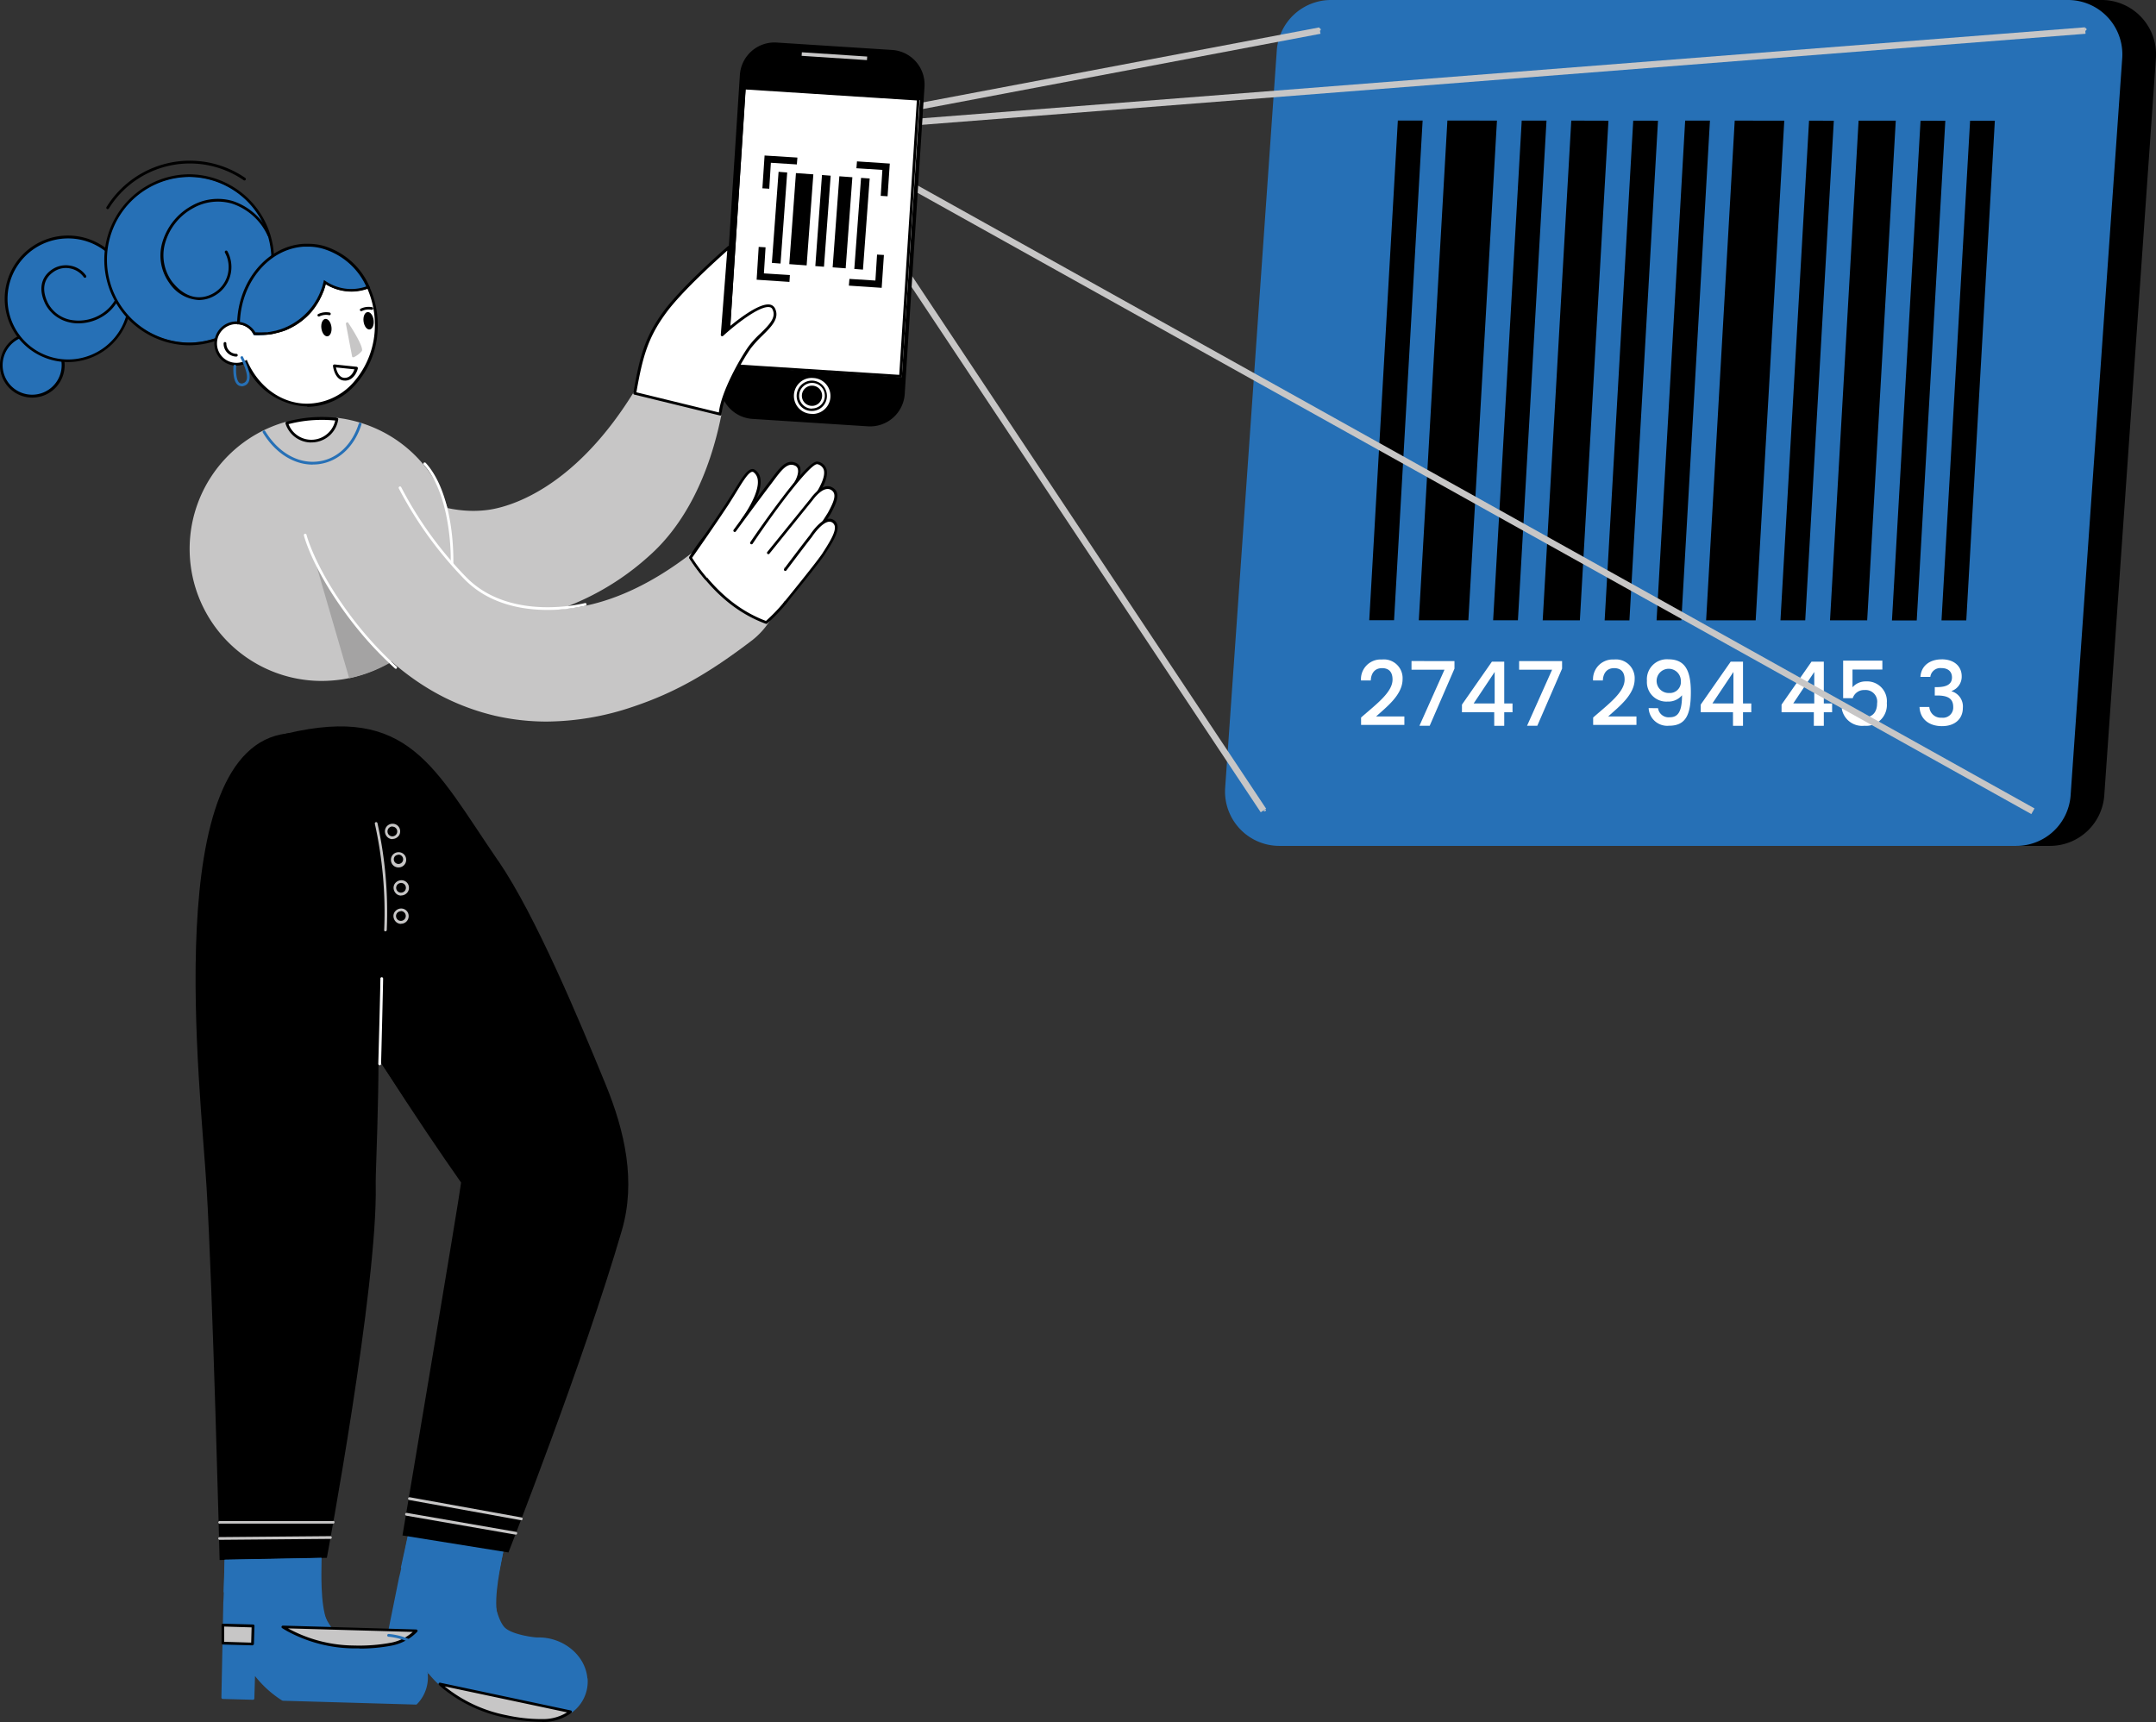 <svg xmlns="http://www.w3.org/2000/svg" xmlns:xlink="http://www.w3.org/1999/xlink" width="323.695" height="258.564" viewBox="0 0 323.695 258.564"><rect x="0" y="0" width="323.695" height="258.564" fill="#333333" stroke="none"/><defs><clipPath id="a"><rect width="323.695" height="258.564" fill="none"/></clipPath></defs><g clip-path="url(#a)"><path d="M307.784,127.015H197.132a8.162,8.162,0,0,1-8.16-8.164c0-.191.006-.383.02-.574L196.741,7.584A8.168,8.168,0,0,1,204.881,0H315.533A8.164,8.164,0,0,1,323.7,8.166c0,.191-.007.382-.02.572l-7.75,110.693a8.167,8.167,0,0,1-8.141,7.583"/><path d="M302.735,127.015H192.083a8.162,8.162,0,0,1-8.16-8.164c0-.191.006-.383.02-.574L191.692,7.584A8.168,8.168,0,0,1,199.832,0H310.483a8.163,8.163,0,0,1,8.161,8.165c0,.191-.007.382-.02.573l-7.749,110.693a8.168,8.168,0,0,1-8.141,7.583" fill="#2670b6"/><path d="M190.043,121.553a.2.2,0,0,1-.1.266l0,0h-.061a.181.181,0,0,1-.186-.124" fill="#c7c6c6"/><path d="M198.039,4.246a.2.2,0,0,1,.1.392" fill="#c7c6c6"/><path d="M305.167,121.429a.2.2,0,0,1,.072.274l-.01.015a.214.214,0,0,1-.166.1h-.041c-.041,0-.083,0-.1-.041" fill="#c7c6c6"/><path d="M313.039,4.2a.207.207,0,1,1,.041.412" fill="#c7c6c6"/><path d="M209.868,18.1l-4.293,75.033H209.3L213.588,18.1Zm7.439,0L213.016,93.14h7.439l4.293-75.032Zm11.16.008-4.292,75.032h3.72l4.292-75.032Zm7.44,0-4.291,75.042h5.58l4.291-75.026Zm9.3.006-4.291,75.042h3.72l4.29-75.032Z"/><path d="M253.005,18.11l-4.292,75.033h3.72l4.293-75.032Zm7.44,0-4.293,75.033h7.44l4.294-75.023Zm11.16.008L267.312,93.15h3.72l4.292-75.024Zm7.439,0L274.752,93.15h5.58l4.292-75.032Zm9.3.006-4.292,75.042h3.72l4.293-75.032Zm7.44,0-4.292,75.032h3.72L299.5,18.124Z"/><path d="M204.348,107.739c2.3-2.021,4.724-3.787,4.724-5.7,0-1.017-.441-1.713-1.579-1.713-1.071,0-1.647.749-1.687,1.847h-1.472a2.96,2.96,0,0,1,2.763-3.145,3.058,3.058,0,0,1,.383,0,2.81,2.81,0,0,1,3.1,2.945c0,2.368-2.408,4.175-3.974,5.606h4.242v1.272h-6.5Z" fill="#fff"/><path d="M218.37,99.267V100.4l-3.721,8.578H213.11l3.761-8.418H211.92v-1.3Z" fill="#fff"/><path d="M224.337,106.949h-4.844V105.8l4.5-6.45h1.848v6.277h1.243v1.324h-1.243v2.035h-1.5Zm.067-1.324V100.9l-3.153,4.727Z" fill="#fff"/><path d="M234.526,99.267V100.4l-3.721,8.578h-1.539l3.76-8.413h-4.951v-1.3Z" fill="#fff"/><path d="M239.191,107.739c2.3-2.021,4.724-3.787,4.724-5.7,0-1.017-.441-1.713-1.579-1.713-1.071,0-1.647.749-1.687,1.847h-1.472a2.96,2.96,0,0,1,2.763-3.145,3.058,3.058,0,0,1,.383,0,2.81,2.81,0,0,1,3.1,2.945c0,2.368-2.408,4.175-3.974,5.606h4.243v1.272h-6.5Z" fill="#fff"/><path d="M248.932,106.333A1.6,1.6,0,0,0,250.7,107.7c1.218,0,1.833-.817,1.833-3.305a2.658,2.658,0,0,1-2.168.949,2.915,2.915,0,0,1-3.1-2.716,2.837,2.837,0,0,1,0-.4A3,3,0,0,1,250.5,99c2.516,0,3.359,1.728,3.359,4.925,0,3.292-.7,5.046-3.253,5.046a2.8,2.8,0,0,1-3.073-2.5c-.005-.047-.009-.093-.011-.14Zm3.426-4.108a1.82,1.82,0,1,0-1.805,1.835l.079,0a1.66,1.66,0,0,0,1.734-1.581,1.768,1.768,0,0,0-.008-.252" fill="#fff"/><path d="M260.185,106.949h-4.844V105.8l4.5-6.45h1.848v6.277h1.243v1.324h-1.243v2.035h-1.5Zm.067-1.324V100.9l-3.158,4.724Z" fill="#fff"/><path d="M272.323,106.949h-4.846V105.8l4.5-6.45h1.846v6.277h1.245v1.324h-1.245v2.035h-1.5Zm.065-1.324V100.9l-3.157,4.724Z" fill="#fff"/><path d="M282.612,99.2v1.338h-4.484V103.2a2.618,2.618,0,0,1,2.022-.883,2.973,2.973,0,0,1,3.14,2.794,2.919,2.919,0,0,1-.009.458,3.138,3.138,0,0,1-2.838,3.41,3.174,3.174,0,0,1-.534,0,3.1,3.1,0,0,1-3.4-2.637h1.486a1.819,1.819,0,0,0,1.927,1.365c1.312,0,1.9-.9,1.9-2.1a1.742,1.742,0,0,0-1.464-1.983,1.72,1.72,0,0,0-.436-.011,1.762,1.762,0,0,0-1.754,1.217h-1.444V99.2Z" fill="#fff"/><path d="M291.524,99c1.94,0,3,1.124,3,2.542a2.28,2.28,0,0,1-1.5,2.208v.054a2.376,2.376,0,0,1,1.672,2.5c0,1.552-1.1,2.73-3.131,2.73-1.847,0-3.279-.964-3.373-2.878h1.472a1.722,1.722,0,0,0,1.826,1.611l.061,0a1.531,1.531,0,0,0,1.693-1.348,1.588,1.588,0,0,0,.007-.258c0-1.284-.829-1.727-2.423-1.727h-.347v-1.257h.361c1.379-.014,2.222-.415,2.222-1.459,0-.844-.549-1.4-1.593-1.4a1.515,1.515,0,0,0-1.659,1.324h-1.485c.106-1.686,1.418-2.636,3.2-2.636" fill="#fff"/><rect width="72.939" height="0.974" transform="translate(126.409 17.675) rotate(-10.715)" fill="#c7c6c6"/><rect width="191.51" height="0.975" transform="translate(122.114 19.039) rotate(-4.474)" fill="#c7c6c6"/><rect width="0.975" height="199.45" transform="matrix(0.487, -0.873, 0.873, 0.487, 130.858, 25.106)" fill="#c7c6c6"/><rect width="0.974" height="105.873" transform="translate(130.681 33.794) rotate(-33.608)" fill="#c7c6c6"/><path d="M121.718,19.434a.224.224,0,0,1,0-.165.151.151,0,0,1,.124-.1" fill="#c7c6c6"/><path d="M121.8,19.517a.2.2,0,0,1-.083-.227.251.251,0,0,1,.186-.165" fill="#c7c6c6"/><path d="M133.938,7.5,116.606,6.389a5.209,5.209,0,0,0-5.523,4.864l-.124,1.917L108.28,54.78l-.166,2.6a5.209,5.209,0,0,0,4.865,5.522l17.332,1.114a5.21,5.21,0,0,0,5.523-4.865l.165-2.6,2.68-41.61.124-1.917A5.209,5.209,0,0,0,133.938,7.5"/><rect width="0.536" height="9.83" transform="translate(120.354 8.384) rotate(-86.257)" fill="#c7c6c6"/><path d="M121.9,61.354h-.124a1.9,1.9,0,0,1-1.319-.66,1.855,1.855,0,0,1-.474-1.4,1.9,1.9,0,0,1,.66-1.319,1.938,1.938,0,0,1,1.4-.474,1.919,1.919,0,0,1-.144,3.834Zm0-3.442a1.44,1.44,0,0,0-.99.371,1.519,1.519,0,0,0,2,2.287,1.555,1.555,0,0,0,.516-1.05,1.5,1.5,0,0,0-1.4-1.606l-.026,0Z" fill="#fff"/><path d="M121.9,62.137h-.186a2.7,2.7,0,0,1-1.607-4.719,2.612,2.612,0,0,1,1.958-.66,2.7,2.7,0,1,1-.165,5.4Zm0-4.987a2.3,2.3,0,0,0-2.288,2.143,2.27,2.27,0,0,0,.556,1.649,2.2,2.2,0,0,0,1.566.763,2.27,2.27,0,0,0,1.649-.556,2.242,2.242,0,0,0,.763-1.566,2.3,2.3,0,0,0-2.144-2.432h-.1Z" fill="#fff"/><rect width="41.692" height="26.194" transform="matrix(0.065, -0.998, 0.998, 0.065, 109.252, 54.945)" fill="#fff"/><path d="M135.4,56.717l-26.545-1.71,2.68-42.023,26.545,1.71ZM109.29,54.636l25.72,1.649,2.639-41.2-25.72-1.649Z"/><path d="M133.259,29.471l-1.031-.061.248-3.9-3.895-.247.083-1.031,4.925.33Z"/><path d="M115.494,28.338l-1.031-.061.33-4.926,4.926.309-.083,1.031-3.9-.248Z"/><path d="M118.524,42.329,113.6,42l.309-4.926,1.031.061-.248,3.916,3.9.247Z"/><path d="M132.373,43.218l-4.926-.329.083-1.011,3.9.248.248-3.9,1.031.061Z"/><path d="M104.694,57.809c-3.441-1.36-8.119-1.237-9.584,1.133C85.919,73.8,76.068,76.192,73.265,76.564c-6.863.927-14.61-2.555-23.041-10.346a8.446,8.446,0,1,0-11.48,12.391c9.542,8.841,19.188,13.828,28.689,14.818.886.082,2.205.185,3.853.185a46.184,46.184,0,0,0,6.369-.474A39.452,39.452,0,0,0,97.48,83.451c5.256-4.657,9.007-11.994,10.841-21.227.351-1.732-1.01-3.359-3.627-4.39Z" fill="#c7c6c6"/><path d="M108.115,62.178c.207-3.112,3.235-8.388,4.451-10.078,1.587-2.185,4.6-3.792,3.566-5.791-.927-1.793-5.956,2.309-7.729,3.937l.989-13.128s-6.718,5.832-9.583,9.707c-2.8,3.792-3.565,6.657-4.534,12.221Z" fill="#fff"/><path d="M108.115,62.384h-.041l-12.84-3.132a.19.19,0,0,1-.144-.227c.948-5.462,1.71-8.45,4.575-12.324,2.845-3.854,9.564-9.686,9.625-9.728a.184.184,0,0,1,.226-.02.181.181,0,0,1,.1.207l-.969,12.633c1.4-1.237,5.193-4.369,6.946-4.06a1.05,1.05,0,0,1,.742.536c.783,1.5-.515,2.782-1.876,4.121a18.3,18.3,0,0,0-1.71,1.876c-1.215,1.669-4.2,6.9-4.411,9.954a.174.174,0,0,1-.083.144.289.289,0,0,1-.124.041ZM95.523,58.9l12.407,3.03c.35-3.174,3.277-8.285,4.472-9.934a14.084,14.084,0,0,1,1.752-1.917c1.319-1.3,2.453-2.411,1.814-3.647a.52.52,0,0,0-.433-.309c-1.443-.268-5.07,2.576-6.966,4.307a.207.207,0,0,1-.351-.165l.969-12.634c-1.464,1.3-6.76,6.059-9.171,9.337-2.762,3.751-3.544,6.677-4.473,11.953Z"/><path d="M88.186,252.012c-.288-3.482-3.668-6.245-7.522-6.141-.5,0-3.607-.392-4.782-1.4-1.133-.969-1.71-4.245-1.731-4.6.1-.639,1.4-6.8,2.555-12.241,1.031-4.885,2-9.481,2.061-9.872.845-5.213-1.237-10.139-4.926-11.747a3.852,3.852,0,0,0-3.42.289c-2.741,1.421-5.194,5.192-5.75,7.831-.8,3.833-1.71,8.243-2.514,12.118-1.072,5.194-1.978,9.687-2.246,10.635L57.066,250.94a.208.208,0,0,0,.161.246h0l4.451.948a.446.446,0,0,0,.166-.02.169.169,0,0,0,.082-.124l.7-3.3a15.744,15.744,0,0,0,3.339,4.328.161.161,0,0,0,.1.04l19.579,4.165h.041a.15.15,0,0,0,.124-.042,5.758,5.758,0,0,0,2.411-5.152Z" fill="#2670b6"/><path d="M85.651,257.018a6.847,6.847,0,0,1-3.957,1.318,26.992,26.992,0,0,1-5.646-.6,21.717,21.717,0,0,1-9.357-4.328c-.206-.165-.412-.351-.639-.556Z" fill="#c7c6c6"/><path d="M81.386,258.543a27,27,0,0,1-5.4-.6,21.522,21.522,0,0,1-9.441-4.37c-.225-.185-.433-.37-.638-.556a.218.218,0,0,1-.042-.248.21.21,0,0,1,.228-.1l19.6,4.163c.081,0,.143.083.164.166,0,.082,0,.165-.083.206a7.119,7.119,0,0,1-4.079,1.36H81.4Zm-14.611-5.318.041.041a21.164,21.164,0,0,0,9.255,4.287,24.511,24.511,0,0,0,5.605.577,6.8,6.8,0,0,0,3.463-1.01Z"/><path d="M61.683,251.928l-.556,2.638-4.37-.928.475-2.659Z" fill="#c7c6c6"/><path d="M61.126,254.771h-.042l-4.366-.928a.213.213,0,0,1-.165-.247l.474-2.659a.2.2,0,0,1,.083-.144.155.155,0,0,1,.165-.02l4.451.948a.138.138,0,0,1,.124.083.22.22,0,0,1,.02.165l-.556,2.658a.2.2,0,0,1-.206.165ZM57,253.471l3.957.845.474-2.246L57.4,251.2l-.412,2.268Z"/><path d="M61.209,230.638l14.344,2.349c-.351,2-1.444,6.719-.907,9.376L60.178,235.42l1.031-4.761Z" fill="#2670b6"/><path d="M74.811,129.283c-9.666-14.1-13.417-23.474-31.759-19.147-16.713,3.937,14.53,50.8,26.175,67.433-.186,1.855-8.8,52.986-8.8,52.986l15.91,2.556s11.356-28.873,17.023-48.349c2.143-7.338.474-14.838-2.431-21.929-4-9.748-10.511-25.37-16.117-33.572Z"/><path d="M77.428,230.432h-.041l-16.381-2.845a.21.21,0,0,1,.059-.416l.024,0,16.384,2.844a.2.2,0,0,1,.17.226l0,.022a.186.186,0,0,1-.207.165" fill="#c7c6c6"/><path d="M78.253,228.269h-.041l-16.755-3.031a.21.21,0,1,1,.055-.416l.027,0,16.755,3.03a.2.2,0,0,1,.17.226l0,.021a.188.188,0,0,1-.207.166" fill="#c7c6c6"/><path d="M64.073,250.382c-.907-3.38-4.719-5.481-8.511-4.7-.413.082-3.608.288-4.967-.516-1.279-.762-2.432-3.875-2.536-4.2,0-.637.165-6.944.33-12.509.144-4.986.268-9.685.268-10.077-.1-5.276-3.03-9.769-6.946-10.676a3.864,3.864,0,0,0-3.318.907c-2.452,1.9-4.163,6.039-4.245,8.739-.1,3.915-.207,8.407-.31,12.365-.123,5.3-.226,9.871-.309,10.861L33.241,254.9a.207.207,0,0,0,.207.206l4.533.124a.141.141,0,0,0,.144-.061.188.188,0,0,0,.062-.144l.1-3.36a16.138,16.138,0,0,0,4.06,3.669c.041,0,.061.02.1.041l20.011.577a.183.183,0,0,0,.144-.062,5.719,5.719,0,0,0,1.443-5.5Z" fill="#2670b6"/><path d="M62.487,244.854a6.885,6.885,0,0,1-3.668,2,26.929,26.929,0,0,1-5.668.434,21.425,21.425,0,0,1-9.976-2.6c-.226-.124-.474-.268-.721-.434l20.012.578Z" fill="#c7c6c6"/><path d="M53.954,247.513h-.8A21.306,21.306,0,0,1,43.076,244.9c-.248-.144-.494-.288-.721-.433a.2.2,0,0,1-.083-.227.224.224,0,0,1,.207-.144l20.011.578a.233.233,0,0,1,.185.124c.042.061,0,.165-.041.226a7.162,7.162,0,0,1-3.771,2.061,25.182,25.182,0,0,1-4.9.454Zm-10.718-3.005a.059.059,0,0,1,.041.021,21,21,0,0,0,9.872,2.555,26.076,26.076,0,0,0,5.605-.433,6.785,6.785,0,0,0,3.215-1.607l-18.753-.536Z"/><path d="M38,244.154l-.083,2.7-4.451-.124-.02-2.721Z" fill="#c7c6c6"/><path d="M37.92,247.06l-4.452-.124a.223.223,0,0,1-.206-.206v-2.721a.141.141,0,0,1,.061-.144.222.222,0,0,1,.144-.062l4.534.124a.183.183,0,0,1,.144.062.217.217,0,0,1,.062.144l-.083,2.7a.221.221,0,0,1-.206.207Zm-4.246-.536,4.039.124.062-2.288-4.122-.124v2.309Z"/><path d="M43.072,110.136c-19.1,2.185-12.964,52.9-12.056,68.176.928,15.272,1.958,55.934,1.958,55.934l16.1-.33s7.647-40.847,7.337-55.975c-.123-6.182,4.39-69.824-13.334-67.8"/><path d="M33.72,234.182l14.55-.268c0,2.041-.206,6.863.783,9.4l-15.478-4.245Z" fill="#2670b6"/><path d="M32.974,231.215a.206.206,0,0,1-.207-.205h0a.2.2,0,0,1,.193-.207h.014l16.631-.144a.207.207,0,0,1,.207.207.2.2,0,0,1-.194.206H49.6Z" fill="#c7c6c6"/><path d="M32.995,228.8a.207.207,0,1,1-.029-.413.14.14,0,0,1,.029,0H50.017a.172.172,0,0,1,.205.131.17.17,0,0,1,0,.055.2.2,0,0,1-.194.206H32.995Z" fill="#c7c6c6"/><path d="M64.424,251.329a.2.2,0,0,1-.207-.165,8.392,8.392,0,0,0-1.71-3.792c-1.381-1.4-4.163-1.608-4.183-1.608a.207.207,0,1,1,.041-.412c.124,0,2.989.227,4.451,1.732A8.747,8.747,0,0,1,64.63,251.1a.25.25,0,0,1-.166.247h-.041Z" fill="#2670b6"/><path d="M57.869,139.854a.186.186,0,0,1-.19-.182.23.23,0,0,1,0-.045,61.222,61.222,0,0,0-1.4-15.93.2.2,0,1,1,.391-.1,62,62,0,0,1,1.4,16.055.2.2,0,0,1-.207.185Z" fill="#c7c6c6"/><path d="M58.921,126a1.08,1.08,0,0,1-.8-.35,1.225,1.225,0,0,1-.329-.824,1.135,1.135,0,0,1,1.137-1.133h.017a1.121,1.121,0,0,1,1.133,1.11c0,.015,0,.03,0,.045a1.08,1.08,0,0,1-.35.8,1.177,1.177,0,0,1-.8.329Zm0-1.9a.737.737,0,0,0-.742.734v.009a.724.724,0,0,0,.206.514.734.734,0,0,0,.515.227.81.81,0,0,0,.515-.206.729.729,0,0,0-.515-1.257Z" fill="#c7c6c6"/><path d="M59.827,130.249a1.121,1.121,0,0,1-1.133-1.11c0-.015,0-.03,0-.044a1.134,1.134,0,0,1,1.135-1.133h.019a1.12,1.12,0,0,1,1.133,1.108c0,.015,0,.03,0,.045a1.134,1.134,0,0,1-1.136,1.134h-.018m0-1.9a.81.81,0,0,0-.515.206.7.7,0,1,0,.495-.226Z" fill="#c7c6c6"/><path d="M60.2,138.721a1.08,1.08,0,0,1-.8-.35,1.225,1.225,0,0,1-.329-.824,1.08,1.08,0,0,1,.35-.8,1.176,1.176,0,0,1,.8-.329,1.121,1.121,0,0,1,1.133,1.11c0,.015,0,.029,0,.044a1.135,1.135,0,0,1-1.137,1.133H60.2Zm0-1.9a.813.813,0,0,0-.516.206.737.737,0,0,0-.226.515.765.765,0,0,0,.206.515.736.736,0,1,0,.515-1.256Z" fill="#c7c6c6"/><path d="M60.219,134.476a1.077,1.077,0,0,1-.8-.351,1.227,1.227,0,0,1-.329-.823,1.076,1.076,0,0,1,.35-.8,1.226,1.226,0,0,1,.824-.33,1.121,1.121,0,0,1,1.133,1.11c0,.015,0,.03,0,.045a1.073,1.073,0,0,1-.35.8,1.173,1.173,0,0,1-.8.33Zm0-1.9a.817.817,0,0,0-.515.207.73.73,0,0,0,.5,1.256.81.81,0,0,0,.515-.206.732.732,0,0,0-.5-1.257" fill="#c7c6c6"/><path d="M61.147,165.514l-3.71-17.127-.412,10.964Z"/><path d="M57.005,159.948a.207.207,0,0,1-.207-.207c0-.124.33-12.077.31-12.8a.2.2,0,0,1,.193-.207h.013a.207.207,0,0,1,.207.207c0,.721-.288,12.324-.309,12.818a.222.222,0,0,1-.207.207Z" fill="#fff"/><path d="M67.927,79.428A19.758,19.758,0,0,0,56.1,64.2a20.156,20.156,0,0,0-5.482-1.464.225.225,0,0,0-.227.165,3.673,3.673,0,0,1-7.136.558.224.224,0,0,0-.248-.144,19.825,19.825,0,0,0,5.3,38.931,21.919,21.919,0,0,0,3.05-.227,19.865,19.865,0,0,0,16.572-22.63Z" fill="#c7c6c6"/><path d="M43.072,63.538a3.878,3.878,0,0,0,7.522-.6,19.709,19.709,0,0,0-5.276.1,21.169,21.169,0,0,0-2.267.5Z" fill="#fff"/><path d="M46.741,66.444A4.056,4.056,0,0,1,42.866,63.6v-.165a.31.31,0,0,1,.124-.1,21.5,21.5,0,0,1,2.287-.494,20.022,20.022,0,0,1,5.318-.1.214.214,0,0,1,.144.083.221.221,0,0,1,.041.165,4.045,4.045,0,0,1-3.421,3.4,3.328,3.328,0,0,1-.638.041ZM43.32,63.682a3.668,3.668,0,0,0,7.007-.536,20.2,20.2,0,0,0-4.987.124c-.68.1-1.36.248-2.02.412"/><path d="M67.679,88h-.02c-.1,0-.186-.124-.186-.227a33.406,33.406,0,0,0-.247-9.13c-.434-2.72-1.423-6.45-3.607-8.862a.219.219,0,0,1,0-.288c.061-.082.206-.061.288,0,4.019,4.41,4.555,13.581,3.956,18.322a.2.2,0,0,1-.206.185Z" fill="#fff"/><path d="M46.946,69.762c-2.865,0-5.627-1.752-7.481-4.8a.208.208,0,0,1,.35-.226c1.959,3.215,4.926,4.925,7.935,4.555,2.8-.33,5.091-2.453,6.121-5.689a.209.209,0,0,1,.392.145c-1.072,3.38-3.5,5.6-6.472,5.956a5.821,5.821,0,0,1-.845.041Z" fill="#2670b6"/><path d="M4.863,59.478A4.637,4.637,0,1,0,.225,54.841a4.637,4.637,0,0,0,4.638,4.637Z" fill="#2670b6"/><path d="M4.842,59.705a4.854,4.854,0,0,1-4.183-7.3,4.762,4.762,0,0,1,2.947-2.246A4.852,4.852,0,0,1,6.1,59.54a5.23,5.23,0,0,1-1.257.165m0-9.3a4.431,4.431,0,1,0,2.21.6l-.005,0a4.449,4.449,0,0,0-2.226-.6Z"/><path d="M10.2,54.16a9.3,9.3,0,1,0-9.3-9.295v0A9.294,9.294,0,0,0,10.2,54.162h0" fill="#2670b6"/><path d="M10.2,54.368a9.5,9.5,0,1,1,9.191-11.933,9.342,9.342,0,0,1-.969,7.193,9.416,9.416,0,0,1-5.77,4.411,9.084,9.084,0,0,1-2.432.329Zm0-18.569a9.205,9.205,0,0,0-2.329.309,9.089,9.089,0,1,0,2.349-.309Z"/><path d="M11.767,48.556a5.466,5.466,0,0,1-1.3-.144,5.4,5.4,0,0,1-3.608-2.658c-1.091-2.144-.783-4.039.846-5.214a3.708,3.708,0,0,1,2.782-.66,3.653,3.653,0,0,1,2.431,1.5.206.206,0,1,1-.329.248,3.326,3.326,0,0,0-2.164-1.34,3.212,3.212,0,0,0-2.473.6c-1.463,1.05-1.71,2.72-.721,4.678a4.921,4.921,0,0,0,3.318,2.453,6.464,6.464,0,0,0,5.07-1.133,6.049,6.049,0,0,0,1.34-8.409.206.206,0,1,1,.329-.248,6.449,6.449,0,0,1-1.422,8.986,7.015,7.015,0,0,1-4.1,1.34"/><path d="M28.382,51.441A12.448,12.448,0,1,0,15.93,38.993,12.448,12.448,0,0,0,28.382,51.441Z" fill="#2670b6"/><path d="M28.432,51.848h-.054a12.839,12.839,0,0,1,.015-25.677h.017a12.839,12.839,0,0,1,.022,25.677m-.039-25.277a12.439,12.439,0,0,0-.015,24.877h.054a12.439,12.439,0,0,0-.022-24.877Z"/><path d="M16.157,31.409c-.041,0-.083,0-.1-.041a.2.2,0,0,1-.07-.274L16,31.08a14.709,14.709,0,0,1,20.256-4.735q.284.176.559.365a.209.209,0,0,1-.208.362l-.018-.011A14.3,14.3,0,0,0,16.7,30.76q-.184.268-.357.546a.208.208,0,0,1-.165.1Z"/><path d="M29.841,45.052A5.686,5.686,0,0,1,25.43,42.5,7.024,7.024,0,0,1,24.3,36.664a9.178,9.178,0,0,1,4.534-5.79,7.9,7.9,0,0,1,6.2-.66,9.4,9.4,0,0,1,5.481,4.967.2.2,0,0,1-.323.236.179.179,0,0,1-.027-.051,8.988,8.988,0,0,0-5.235-4.76,7.534,7.534,0,0,0-5.874.618,8.679,8.679,0,0,0-4.328,5.523,6.707,6.707,0,0,0,1.072,5.5c1.793,2.329,4.039,2.988,6.162,1.834a4.523,4.523,0,0,0,1.819-6.133l-.005-.008a.212.212,0,0,1,.371-.207,4.949,4.949,0,0,1-1.978,6.7,4.784,4.784,0,0,1-2.288.618Z"/><path d="M35.282,44.269a6.955,6.955,0,0,1-4.719,5.853c-4.575,1.773-8.326-.906-10.263-2.6-3.73-3.277-2.514-8.141-2.514-8.141s4.41,6.657,8.635,7.357,8.861-2.469,8.861-2.469" fill="#2670b6"/><path d="M17.827,47.587a6.273,6.273,0,0,1-4.246,5.255A8.007,8.007,0,0,1,4.39,50.513a9.584,9.584,0,0,1-2.246-7.3s1.793,6.163,7.831,7.131c3.793.6,7.852-2.762,7.852-2.762" fill="#2670b6"/><path d="M7.521,56.467a2.52,2.52,0,0,1-1.69,2.1,3.545,3.545,0,0,1-3.669-.928,3.121,3.121,0,0,1-.906-2.926s1.463,2.144,2.988,2.412a6.367,6.367,0,0,0,3.3-.66Z" fill="#2670b6"/><path d="M56.468,48.864a13.785,13.785,0,0,0-1.237-5.812,7.131,7.131,0,0,1-4.6.165,6.85,6.85,0,0,1-1.917-.906c-.061.247-.124.474-.185.721-.02.082-.062.165-.083.248a.67.67,0,0,1-.061.185.9.9,0,0,1-.083.206c-.02.062-.061.144-.083.207-.1.288-.247.556-.37.824a1.778,1.778,0,0,0-.1.206,1.033,1.033,0,0,1-.083.144,1.026,1.026,0,0,0-.082.144,9.111,9.111,0,0,1-.887,1.258c-.041.041-.061.082-.1.123a9.95,9.95,0,0,1-3.3,2.556,2.994,2.994,0,0,1-.371.165c-.083.041-.165.062-.248.1-.1.041-.226.082-.329.124l-.185.061c-.062.02-.124.042-.207.062l-.433.124a.494.494,0,0,0-.165.041,5.788,5.788,0,0,1-.639.144l-.392.061a.681.681,0,0,0-.206.02.657.657,0,0,0-.207.021h-.206a8.968,8.968,0,0,1-1.484,0,3.123,3.123,0,0,0-2.453-1.628h-.267A3.112,3.112,0,1,0,36.927,54.3c1.71,3.834,5.132,6.451,9.109,6.492,5.709.042,10.387-5.3,10.428-11.953Z" fill="#fff"/><path d="M46.123,61.025H46.04a10.371,10.371,0,0,1-9.192-6.41,3.491,3.491,0,0,1-1.359.284,3.318,3.318,0,1,1,.02-6.636h.309A3.333,3.333,0,0,1,38.374,49.9c.453.02.906.02,1.339,0h.412a.915.915,0,0,0,.207-.041,2.587,2.587,0,0,0,.391-.062l.619-.124a.494.494,0,0,0,.165-.041c.144-.041.268-.083.433-.124l.186-.061.185-.062c.1-.041.227-.082.329-.124a2.406,2.406,0,0,0,.227-.1c.124-.062.248-.1.371-.165a10.1,10.1,0,0,0,3.235-2.5c.041-.042.062-.083.1-.124a8.468,8.468,0,0,0,.865-1.237.415.415,0,0,1,.083-.124c.02-.042.061-.1.082-.144a.941.941,0,0,0,.1-.207,7.158,7.158,0,0,0,.371-.8,2.154,2.154,0,0,0,.082-.206c.02-.061.062-.144.083-.207a1.423,1.423,0,0,1,.061-.165c.021-.082.062-.165.083-.248.061-.206.124-.453.185-.7l.062-.288.248.166a7.015,7.015,0,0,0,1.854.886,6.726,6.726,0,0,0,4.451-.165l.186-.062.082.165a13.584,13.584,0,0,1,1.257,5.895,13.1,13.1,0,0,1-3.153,8.614,9.826,9.826,0,0,1-7.419,3.545Zm-9.067-6.987.083.207c1.731,3.9,5.152,6.347,8.923,6.368h.062a9.362,9.362,0,0,0,7.11-3.4,12.929,12.929,0,0,0,3.05-8.346,13.606,13.606,0,0,0-1.133-5.544,7.285,7.285,0,0,1-6.265-.68c-.042.165-.083.309-.124.453-.02.082-.062.165-.083.248a.67.67,0,0,1-.061.185.905.905,0,0,1-.083.207,1.364,1.364,0,0,1-.083.206,9.284,9.284,0,0,1-.391.845,2.168,2.168,0,0,0-.124.227.53.53,0,0,1-.083.144,1.144,1.144,0,0,1-.083.144,11.031,11.031,0,0,1-.886,1.3c-.041.042-.061.083-.1.124a10.109,10.109,0,0,1-3.359,2.6c-.124.061-.248.124-.392.185-.082.041-.165.062-.248.1-.1.041-.226.083-.35.124-.062.02-.144.041-.207.061s-.123.042-.206.062c-.165.041-.309.1-.453.124a.506.506,0,0,0-.166.041c-.226.061-.433.1-.638.144l-.392.061a.865.865,0,0,0-.227.021h-.082a.264.264,0,0,0-.124.02h-.207a9.469,9.469,0,0,1-1.525,0h-.1l-.062-.1a2.841,2.841,0,0,0-2.287-1.5h-.268a2.906,2.906,0,0,0-.02,5.812,2.823,2.823,0,0,0,1.359-.329l.186-.1Z"/><path d="M35.488,53.543a1.941,1.941,0,0,1-1.917-1.965v-.013a.222.222,0,0,1,.207-.207.207.207,0,0,1,.207.207,1.539,1.539,0,0,0,1.5,1.566.208.208,0,0,1,.208.206.224.224,0,0,1-.208.207"/><path d="M51.771,57.148c-1.525,0-1.773-2.122-1.773-2.2a.171.171,0,0,1,.061-.164.278.278,0,0,1,.165-.062l3.318.35a.208.208,0,0,1,.144.083.22.22,0,0,1,.042.166c-.144.638-.743,1.833-1.937,1.833Zm-1.34-2c.1.5.433,1.587,1.318,1.587.907,0,1.319-.865,1.464-1.279l-2.8-.288Z"/><path d="M47.874,47.526a.216.216,0,0,1-.185-.1.2.2,0,0,1,.082-.268,2.752,2.752,0,0,1,1.732-.226.2.2,0,0,1-.1.391,2.258,2.258,0,0,0-1.442.186c-.033.008-.066.015-.1.02Z"/><path d="M54.242,46.722a.216.216,0,0,1-.185-.1.2.2,0,0,1,.082-.268,2.752,2.752,0,0,1,1.732-.226.2.2,0,0,1-.1.391,2.258,2.258,0,0,0-1.442.186c-.033.008-.066.015-.1.02Z"/><path d="M52.305,48.473a.225.225,0,0,0-.248-.061.258.258,0,0,0-.124.226l.928,4.864a.191.191,0,0,0,.1.144h.082a.23.23,0,0,0,.1-.02,3.577,3.577,0,0,0,1.175-.906c.412-.578-2-4.225-2.041-4.246Z" fill="#c7c6c6"/><path d="M55.505,49.473c.418-.053.682-.681.592-1.4s-.5-1.266-.922-1.213-.683.682-.592,1.4.5,1.266.922,1.213"/><path d="M49.172,50.5c.418-.053.682-.681.592-1.4s-.5-1.266-.922-1.213-.683.682-.592,1.4.5,1.266.922,1.213"/><path d="M38.5,50.328h-.248v-.412h.268v.412Z" fill="#2670b6"/><rect width="0.207" height="0.412" transform="translate(38.497 49.916)" fill="#2670b6"/><path d="M38.885,50.328H38.7v-.412h.206v.412Z" fill="#2670b6"/><path d="M39.733,50.1a2.7,2.7,0,0,0-.412.02,2.7,2.7,0,0,0,.412-.02" fill="#fff"/><path d="M39.3,50.328v-.412a2.447,2.447,0,0,0,.392-.02l.041.412a2.984,2.984,0,0,0-.433.02" fill="#2670b6"/><path d="M38.25,50.307h-.02l-.207-.02v-.144l-.165-.288.433.041-.02.185L38.415,50l.02.041V50.1H38.27Z" fill="#2670b6"/><rect width="0.124" height="0.412" transform="translate(39.177 49.916)" fill="#2670b6"/><path d="M38.972,50.328h-.083v-.412h.292v.412h-.209Z" fill="#2670b6"/><path d="M50.657,43.217a6.853,6.853,0,0,1-1.917-.907c-.061.248-.124.475-.185.722-.02.082-.062.165-.083.247a.677.677,0,0,1-.061.186.9.9,0,0,1-.083.206c-.02.062-.061.144-.082.207-.1.288-.248.556-.371.824a1.956,1.956,0,0,0-.1.206,1.144,1.144,0,0,1-.083.144,1.026,1.026,0,0,0-.082.144,9.094,9.094,0,0,1-.886,1.257c-.042.042-.062.083-.1.124a9.976,9.976,0,0,1-3.3,2.556,2.994,2.994,0,0,1-.371.165c-.082.041-.165.061-.247.1-.1.041-.227.082-.33.124l-.185.061c-.062.02-.124.041-.207.061l-.433.124a.472.472,0,0,0-.165.042,6.081,6.081,0,0,1-.639.144l-.391.061-.412.041h-.207a8.755,8.755,0,0,1-1.484,0A3.12,3.12,0,0,0,35.8,48.429c.144-6.307,4.472-11.4,9.851-11.706h.577a8.288,8.288,0,0,1,2.264.315,10.637,10.637,0,0,1,6.74,6,7.144,7.144,0,0,1-4.6.165Z" fill="#2670b6"/><path d="M38.991,50.328c-.247,0-.515,0-.762-.02h-.1l-.061-.1a2.843,2.843,0,0,0-2.288-1.5H35.6V48.5c.165-6.368,4.575-11.583,10.058-11.892h.6a8.932,8.932,0,0,1,2.329.309,10.9,10.9,0,0,1,6.883,6.1l.1.207-.206.082a7.264,7.264,0,0,1-4.719.166,7.343,7.343,0,0,1-1.732-.783c-.041.165-.083.309-.124.453-.02.083-.061.165-.082.248a.641.641,0,0,1-.062.185.823.823,0,0,1-.083.207,1.36,1.36,0,0,1-.082.206,9.3,9.3,0,0,1-.392.845c-.041.062-.061.144-.1.207a.892.892,0,0,1-.082.144,1.144,1.144,0,0,1-.083.144,11.031,11.031,0,0,1-.886,1.3c-.042.042-.062.083-.1.124a10.1,10.1,0,0,1-3.365,2.587c-.124.061-.248.124-.392.185-.083.042-.165.062-.248.1-.1.041-.226.083-.35.124-.062.02-.144.041-.207.061s-.124.042-.206.062c-.166.041-.31.1-.454.124a.494.494,0,0,0-.165.041c-.226.062-.433.1-.638.144-.124.02-.268.041-.392.062a.914.914,0,0,0-.227.02H40.1a.26.26,0,0,0-.123.02h-.207c-.248,0-.494.02-.762.02Zm-.618-.433c.453.02.907.02,1.34,0h.412a.907.907,0,0,0,.206-.041,2.6,2.6,0,0,0,.392-.062l.618-.124a.506.506,0,0,0,.166-.041c.144-.041.268-.083.433-.124l.185-.061.185-.062c.1-.041.227-.082.33-.124a2.388,2.388,0,0,0,.226-.1c.124-.062.248-.1.371-.166A10.092,10.092,0,0,0,46.472,46.5c.042-.041.062-.082.1-.124a8.212,8.212,0,0,0,.866-1.236.432.432,0,0,1,.082-.124c.02-.042.062-.1.083-.144a1.972,1.972,0,0,0,.1-.207,6.743,6.743,0,0,0,.371-.8,2.162,2.162,0,0,0,.083-.206c.02-.062.061-.144.082-.207a1.429,1.429,0,0,1,.062-.165c.02-.082.061-.165.082-.248.062-.206.124-.453.186-.7l.067-.294.248.165a7.018,7.018,0,0,0,1.854.887,6.79,6.79,0,0,0,4.246-.083,10.422,10.422,0,0,0-6.517-5.669,8.093,8.093,0,0,0-2.226-.309h-.574c-5.214.288-9.418,5.255-9.645,11.315a3.255,3.255,0,0,1,2.349,1.607Z"/><path d="M36.231,57.974a.756.756,0,0,1-.536-.185c-.8-.619-.66-2.617-.638-2.845a.207.207,0,0,1,.411.041c-.041.556-.061,2.081.475,2.494a.6.6,0,0,0,.6.042A.733.733,0,0,0,37,57.088c.165-.412.144-1.3-.8-3.174a1.03,1.03,0,0,1-.083-.166.184.184,0,0,1,.105-.237.172.172,0,0,1,.039-.01.191.191,0,0,1,.245.114l0,.01a.954.954,0,0,0,.041.1c.824,1.608,1.113,2.8.824,3.525a1.1,1.1,0,0,1-.7.68,1.232,1.232,0,0,1-.433.082Z" fill="#2670b6"/><path d="M116.069,83.447a7.008,7.008,0,0,0-5.935-2.556A11.594,11.594,0,0,0,103.6,83.24c-11.912,9.13-21.083,8.78-25.493,7.749-6.76-1.566-12.757-7.563-17.868-17.848-.516-1.03-1.773-1.463-3.647-1.257a17.075,17.075,0,0,0-5.523,1.772A16.884,16.884,0,0,0,46.308,77c-1.3,1.381-1.71,2.638-1.195,3.668,5.79,11.645,13.045,19.744,21.556,24.031a35.077,35.077,0,0,0,7.6,2.763,34.728,34.728,0,0,0,7.749.885,40.861,40.861,0,0,0,13.005-2.224c6.2-2.081,11.233-4.883,17.972-10.036a11.74,11.74,0,0,0,3.977-5.956,7.353,7.353,0,0,0-.907-6.657Z" fill="#c7c6c6"/><path d="M115.041,93.463c-4.576-1.669-8.285-5.07-11.357-9.748a22.356,22.356,0,0,1,4.122-5.174c1.464-1.011,14.694,6.1,10.017,12.056a26.505,26.505,0,0,1-2.782,2.865" fill="#fff"/><path d="M115.04,93.668h-.062c-4.431-1.627-8.182-4.842-11.459-9.83a.19.19,0,0,1,0-.207,21.864,21.864,0,0,1,4.163-5.235c1.051-.742,6.162,1.752,9.027,4.782,2.577,2.721,3.01,5.338,1.257,7.564a27.888,27.888,0,0,1-2.8,2.9.172.172,0,0,1-.144.042Zm-11.109-9.953c3.173,4.8,6.8,7.914,11.067,9.521a25.309,25.309,0,0,0,2.659-2.761c2.019-2.577.432-5.235-1.238-7.028-3.049-3.215-7.81-5.173-8.491-4.741a22.043,22.043,0,0,0-4,5.009"/><path d="M106.054,86.908a25.617,25.617,0,0,1-2.37-3.173s3.009-4.226,5.5-8.017c1.875-2.844,3.173-5.627,4.08-4.988,2.432,1.732-1.774,7.357-1.774,7.357l-5.441,8.842Z" fill="#fff"/><path d="M106.054,87.115a.236.236,0,0,1-.166-.061,28.489,28.489,0,0,1-2.39-3.215.225.225,0,0,1,0-.227c.02-.041,3.03-4.266,5.5-8.018.433-.679.845-1.318,1.237-1.958,1.091-1.772,1.875-3.049,2.6-3.193a.641.641,0,0,1,.536.123,1.914,1.914,0,0,1,.8,1.36c.371,2.37-2.412,6.121-2.535,6.286a.206.206,0,0,1-.33-.248c.02-.042,2.8-3.771,2.453-5.976a1.655,1.655,0,0,0-.638-1.092.285.285,0,0,0-.227-.041c-.556.1-1.423,1.525-2.329,3.008q-.588.958-1.237,1.978c-2.247,3.4-4.925,7.214-5.42,7.915a27.416,27.416,0,0,0,2.267,3.05.219.219,0,0,1,0,.288.172.172,0,0,1-.144.041Z"/><path d="M110.34,79.678s3.134-4.328,5.36-7.214c1.339-1.751,2.329-3.317,3.688-2.761,1.546.638-.1,3.152-.1,3.152s-3.338,7.626-4.224,8.863Z" fill="#fff"/><path d="M115.061,81.9a.15.15,0,0,1-.124-.041.185.185,0,0,1-.068-.253.154.154,0,0,1,.027-.036c.865-1.215,4.163-8.759,4.2-8.82v-.021s.948-1.463.68-2.328a.773.773,0,0,0-.5-.515c-1.072-.453-1.958.721-3.071,2.205l-.37.494c-2.185,2.865-5.318,7.172-5.359,7.214a.206.206,0,1,1-.33-.248c.041-.041,3.153-4.349,5.359-7.234l.371-.5c1.174-1.566,2.185-2.906,3.566-2.329a1.154,1.154,0,0,1,.721.763,3.943,3.943,0,0,1-.721,2.658c-.207.474-3.359,7.647-4.246,8.882a.184.184,0,0,1-.165.083Z"/><path d="M112.835,81.51s8.408-12.468,9.953-12c1.834.577,1.319,2.494-.268,4.946-.783,1.2-5.358,7.708-6.2,8.986l-3.482-1.917Z" fill="#fff"/><path d="M116.317,83.632a.148.148,0,0,1-.123-.041.2.2,0,0,1-.071-.274l.009-.014c.33-.5,1.258-1.814,2.309-3.318,1.607-2.309,3.441-4.926,3.9-5.647,1.155-1.793,1.587-3.091,1.319-3.854a1.345,1.345,0,0,0-.928-.783h-.062c-1.009,0-5.667,5.977-9.665,11.934a.209.209,0,0,1-.351-.227c.02-.041,2.123-3.152,4.411-6.183,4.678-6.244,5.481-5.976,5.791-5.894a1.656,1.656,0,0,1,1.194,1.028c.33.907-.1,2.288-1.359,4.2-.475.722-2.309,3.36-3.916,5.669-1.051,1.5-1.958,2.823-2.308,3.318a.191.191,0,0,1-.166.082Z"/><path d="M115.37,82.973l6.492-8.017s1.649-2.411,3.031-1.607c1.3.762.225,2.513-.392,3.71a85.235,85.235,0,0,1-6.2,8.655l-2.927-2.762Z" fill="#fff"/><path d="M118.3,85.94a.2.2,0,0,1-.165-.329A85.585,85.585,0,0,0,124.293,77l.145-.268c.743-1.4,1.277-2.616.329-3.173-1.2-.7-2.741,1.524-2.763,1.546l-6.492,8.037a.2.2,0,0,1-.308-.268l6.491-8.016c.062-.083,1.774-2.556,3.3-1.649,1.382.8.475,2.494-.164,3.73l-.145.268a87.906,87.906,0,0,1-6.224,8.7.231.231,0,0,1-.164.061Z"/><path d="M117.823,90.6s5.091-6.244,5.873-7.482c1.093-1.751,2.7-4.039,1.3-4.863-1.36-.783-3.277,2.267-3.277,2.267-1.113,1.4-3.834,5.049-3.834,5.049l-.041,5.029Z" fill="#fff"/><path d="M117.819,90.8a.15.15,0,0,1-.124-.041.2.2,0,0,1-.025-.282l.005-.006c.041-.062,5.091-6.244,5.853-7.461.083-.144.185-.288.288-.453.763-1.215,1.71-2.721,1.506-3.586a.885.885,0,0,0-.412-.536c-.97-.556-2.5,1.4-3.01,2.185-1.091,1.381-3.812,5.009-3.833,5.029a.206.206,0,0,1-.33-.248c.021-.041,2.741-3.648,3.834-5.029.144-.227,2.061-3.174,3.545-2.329a1.263,1.263,0,0,1,.6.783c.248,1.03-.7,2.556-1.566,3.915-.1.145-.186.31-.289.454-.761,1.236-5.667,7.234-5.873,7.5a.257.257,0,0,1-.165.082Z"/><path d="M82.232,91.587c-3.792,0-8.759-.845-12.427-4.533a57.615,57.615,0,0,1-9.934-13.726.2.2,0,0,1,.37-.165,56.673,56.673,0,0,0,9.851,13.6c6.64,6.658,17.62,3.815,17.724,3.794a.2.2,0,0,1,.1.391,25.7,25.7,0,0,1-5.684.639" fill="#fff"/><path d="M47.235,84l5.194,17.848A21.39,21.39,0,0,0,58.591,99.5c-4.555-3.628-8.182-9.769-11.356-15.478Z" fill="#a4a3a3"/><path d="M59.415,100.408c-.04,0-.1,0-.123-.042A54.7,54.7,0,0,1,51.377,91.4c-4.616-6.492-5.749-10.964-5.749-11.006a.2.2,0,0,1,.392-.1c0,.041,1.133,4.451,5.688,10.881a54.442,54.442,0,0,0,7.831,8.9.2.2,0,0,1,.025.282l-.005.006a.258.258,0,0,1-.165.083Z" fill="#fff"/><path d="M116.894,25.8l-1.006,13.673,1.3.1,1-13.673Zm2.607.191L118.5,39.66l2.606.191,1.006-13.673Zm3.909.287-1,13.674,1.3.1,1.006-13.673Zm2.607.192-1.006,13.673,1.955.144,1.006-13.673Zm3.258.24-1.011,13.673,1.3.1L130.57,26.8Z"/></g></svg>